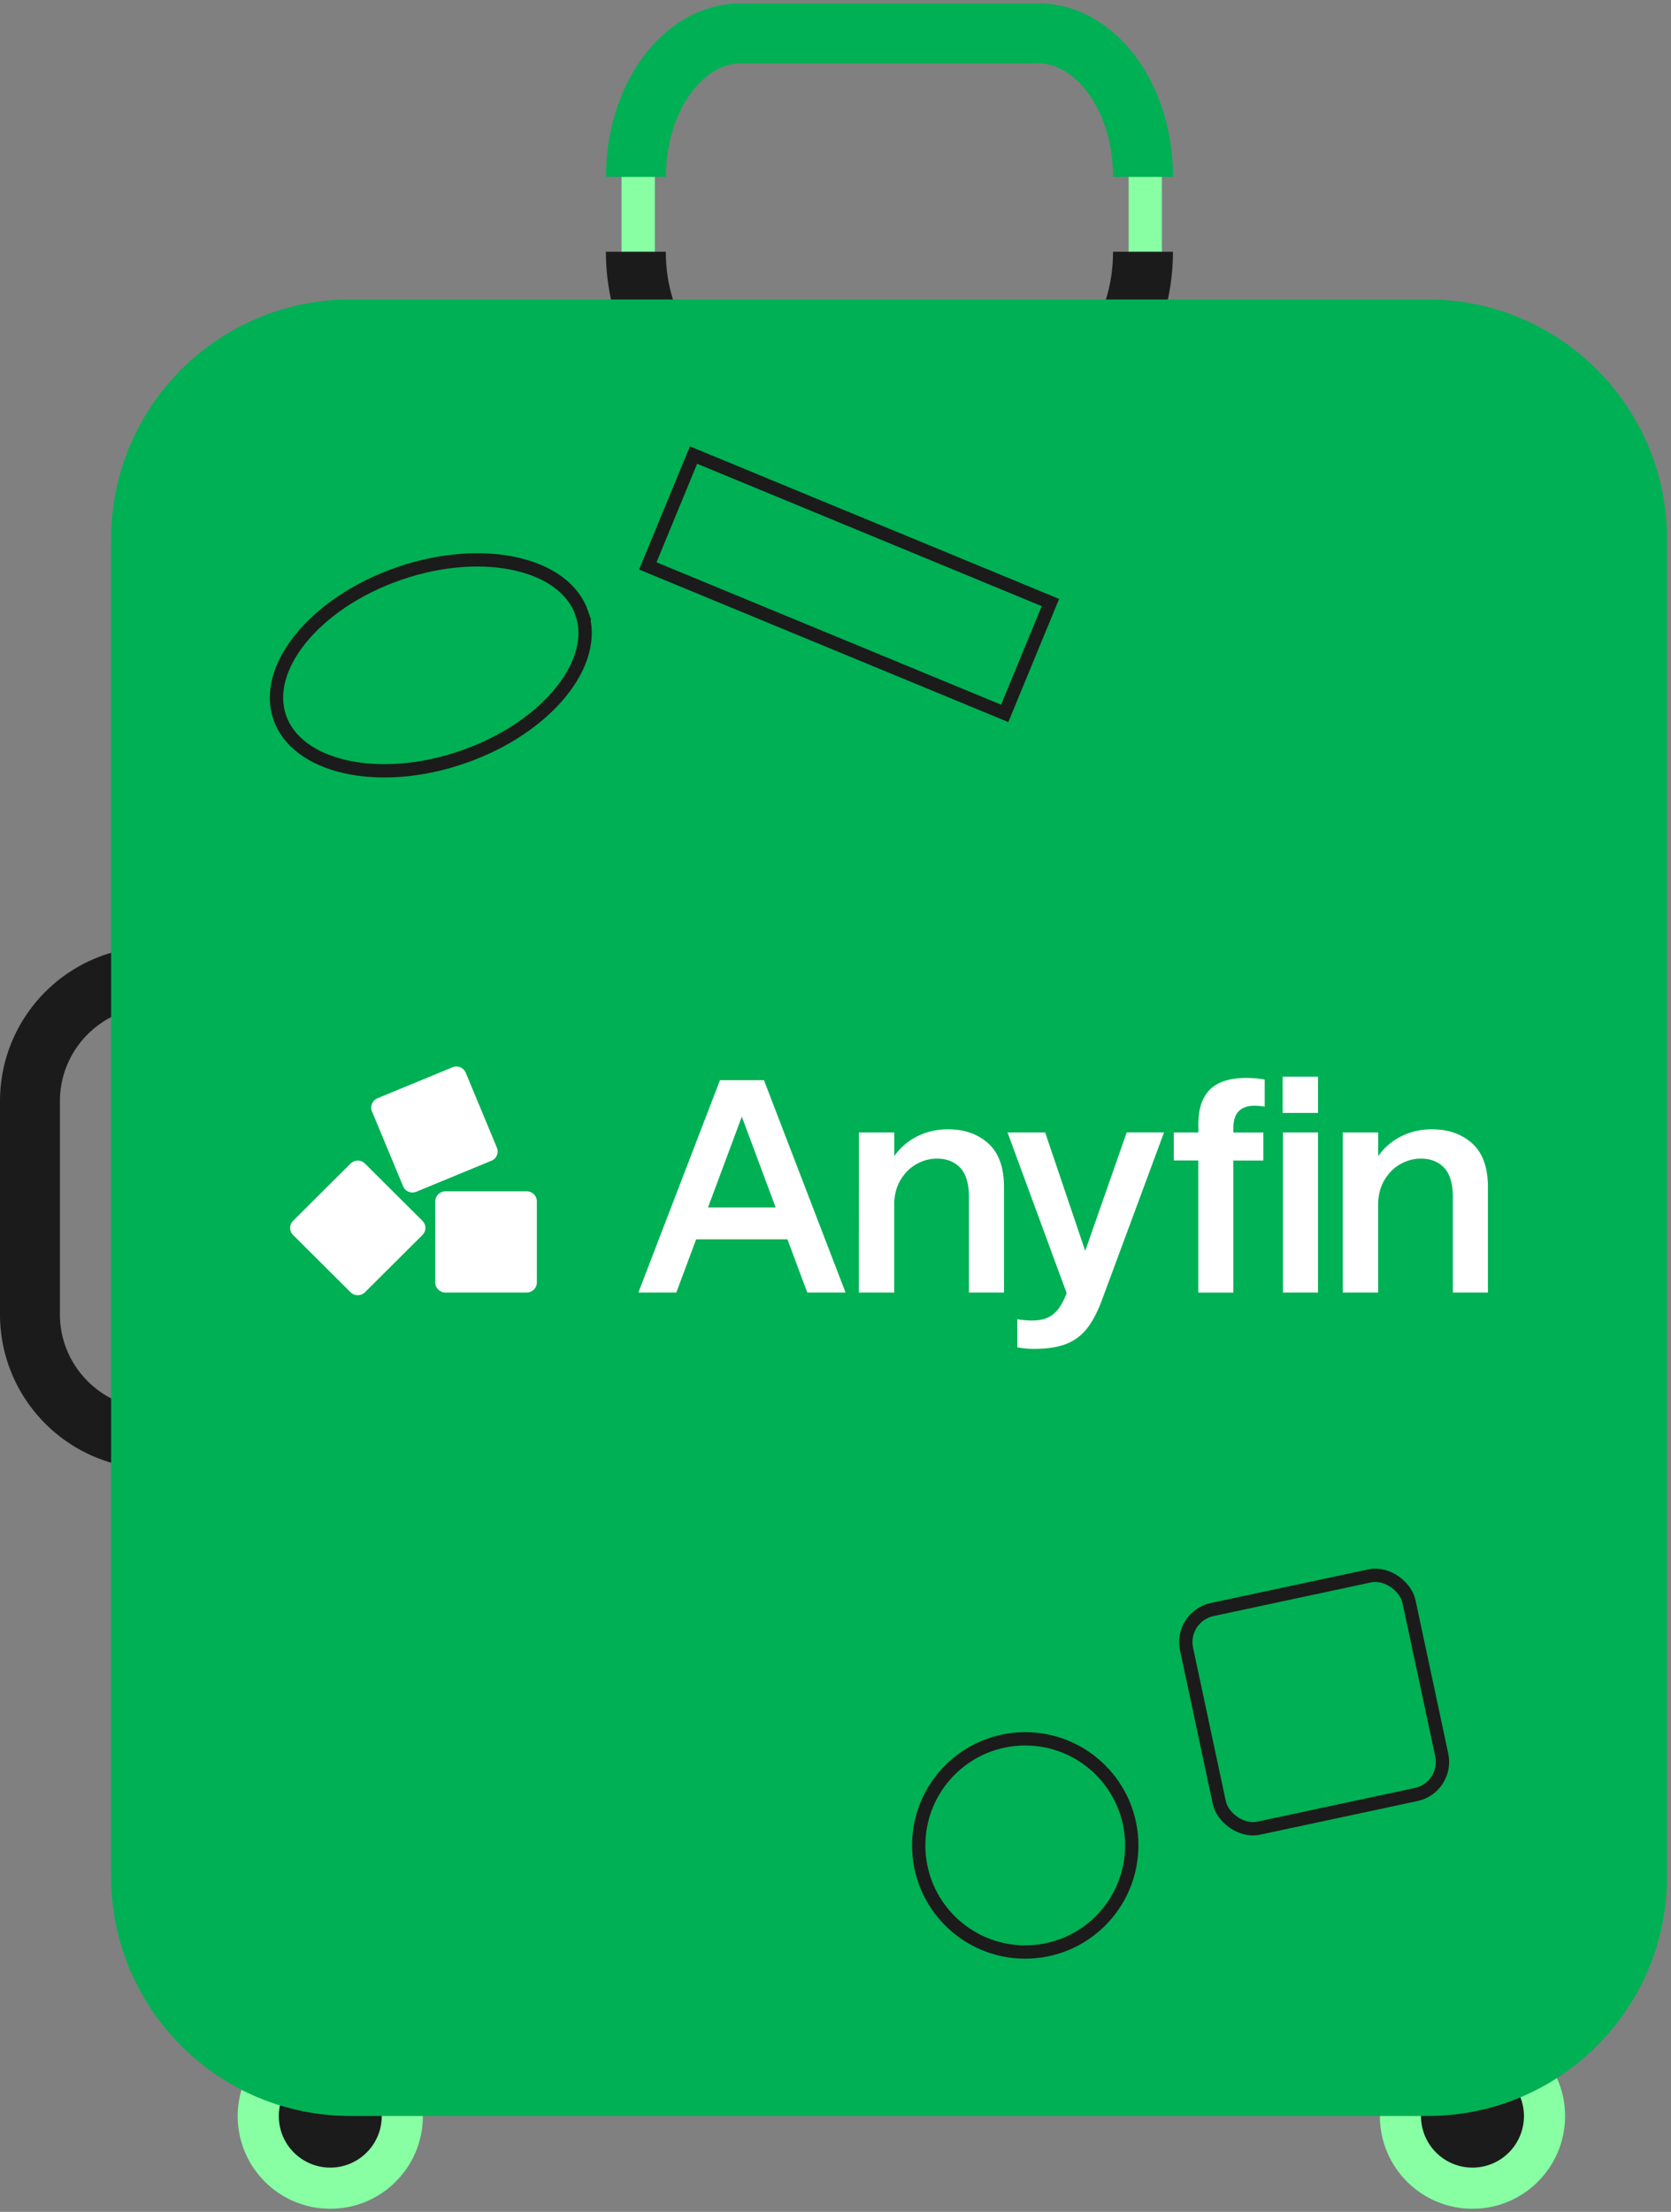 <svg xmlns="http://www.w3.org/2000/svg" width="251" height="332" viewBox="0 0 251 332" fill="none"><rect x="0" y="0" width="251" height="332" fill="#808080" stroke="none"/><path d="M221.18 331.54c7.682 0 13.91-6.228 13.91-13.91s-6.228-13.91-13.91-13.91-13.91 6.228-13.91 13.91 6.228 13.91 13.91 13.91z" fill="#87FFA2"></path><path d="M221.18 325.36a7.73 7.73 0 1 0 0-15.46 7.73 7.73 0 0 0 0 15.46z" fill="#1B1B1B"></path><path d="M49.61 331.54c7.682 0 13.91-6.228 13.91-13.91s-6.228-13.91-13.91-13.91-13.91 6.228-13.91 13.91 6.228 13.91 13.91 13.91z" fill="#87FFA2"></path><path d="M49.61 325.36a7.73 7.73 0 1 0 0-15.46 7.73 7.73 0 0 0 0 15.46zM25.95 151.09c7.83 0 14.2 6.37 14.2 14.2v31.99c0 7.83-6.37 14.2-14.2 14.2H23.2c-7.83 0-14.2-6.37-14.2-14.2v-31.99c0-7.83 6.37-14.2 14.2-14.2h2.75zm0-9H23.2c-12.81 0-23.2 10.39-23.2 23.2v31.99c0 12.81 10.39 23.2 23.2 23.2h2.75c12.81 0 23.2-10.39 23.2-23.2v-31.99c0-12.81-10.39-23.2-23.2-23.2z" fill="#1B1B1B"></path><path fill-rule="evenodd" clip-rule="evenodd" d="M93.36 90.78V25.4h5v65.38h-5zM169.53 90.78V25.4h5v65.38h-5z" fill="#87FFA2"></path><path fill-rule="evenodd" clip-rule="evenodd" d="M103.77 50.366c2.24 3.053 4.963 4.474 7.55 4.474h44.56c2.587 0 5.31-1.42 7.551-4.474 2.238-3.051 3.759-7.483 3.759-12.576h9c0 6.807-2.019 13.15-5.503 17.9-3.482 4.746-8.664 8.15-14.807 8.15h-44.56c-6.143 0-11.325-3.404-14.807-8.15-3.484-4.75-5.503-11.093-5.503-17.9h9c0 5.093 1.521 9.525 3.76 12.576z" fill="#1B1B1B"></path><path fill-rule="evenodd" clip-rule="evenodd" d="M103.78 13.974c-2.239 3.051-3.76 7.483-3.76 12.576h-9c0-6.807 2.019-13.15 5.503-17.9C100.005 3.905 105.187.5 111.33.5h44.56c6.143 0 11.325 3.404 14.807 8.15 3.484 4.75 5.503 11.093 5.503 17.9h-9c0-5.093-1.521-9.525-3.759-12.576-2.241-3.053-4.964-4.474-7.551-4.474h-44.56c-2.587 0-5.31 1.42-7.55 4.474z" fill="#00B054"></path><path d="M52.64 44.95h161.81c19.85 0 35.95 16.09 35.95 35.95v200.76c0 19.85-16.09 35.95-35.95 35.95H52.64c-19.85 0-35.95-16.09-35.95-35.95V80.9c0-19.85 16.09-35.95 35.95-35.95z" fill="#00B054"></path><circle cx="154" cy="277" r="16" stroke="#1B1B1B" stroke-width="2"></circle><path d="M87.403 92.057c1.247 3.623.067 7.86-3.169 11.844-3.224 3.972-8.399 7.558-14.778 9.754-6.38 2.196-12.665 2.556-17.651 1.41-5.003-1.148-8.54-3.761-9.788-7.384-1.247-3.623-.067-7.859 3.168-11.844 3.225-3.972 8.4-7.558 14.779-9.754 6.38-2.196 12.665-2.555 17.65-1.41 5.004 1.149 8.541 3.76 9.789 7.384zM104.175 68.306l53.61 22.133-6.868 16.638-53.61-22.133z" stroke="#1B1B1B" stroke-width="2"></path><rect x="177.187" y="242.64" width="34.168" height="33.55" rx="5" transform="rotate(-12.055 177.187 242.64)" stroke="#1B1B1B" stroke-width="2"></rect><path d="m74.63 172.25-4.67-11.23a1.519 1.519 0 0 0-1.99-.82l-11.27 4.65c-.18.08-.35.19-.49.33s-.25.31-.33.49c-.08.18-.12.38-.12.58 0 .2.04.4.12.58l4.67 11.23c.32.78 1.21 1.14 1.99.82l11.27-4.65c.78-.31 1.15-1.2.82-1.98zm-9.25 8.09v12.15c0 .84.68 1.52 1.53 1.52h12.2c.84 0 1.53-.68 1.53-1.52v-12.15c0-.84-.68-1.52-1.53-1.52h-12.2c-.84.01-1.53.68-1.53 1.52zm-10.56 13.63 8.63-8.59c.14-.14.25-.31.33-.49.08-.18.12-.38.12-.58 0-.2-.04-.4-.12-.58-.08-.18-.19-.35-.33-.49l-8.63-8.59a1.546 1.546 0 0 0-2.16 0l-8.63 8.59c-.14.14-.25.31-.33.49-.08.18-.12.38-.12.58 0 .2.04.4.12.58.08.18.19.35.33.49l8.63 8.59c.29.29.67.44 1.08.44.41 0 .79-.16 1.08-.44zm66.44.04h5.75l-12.26-31.88h-6.6l-12.26 31.88h5.7l2.98-7.99h13.71l2.98 7.99zm-14.91-12.77 5.08-13.63 5.08 13.63h-10.16zm22.66-11.26h5.32v3.55a9.221 9.221 0 0 1 3.44-2.96c1.41-.71 2.95-1.06 4.63-1.06 2.47 0 4.49.71 6.06 2.13 1.57 1.42 2.35 3.61 2.35 6.57v15.8h-5.27v-14.33c0-2.02-.44-3.48-1.31-4.4-.87-.91-2.04-1.37-3.49-1.37-1.08 0-2.11.28-3.09.83-.98.55-1.78 1.36-2.4 2.41-.62 1.06-.93 2.29-.93 3.71v13.15H129l.01-24.03zm40.23 0-6.23 17.78-6.02-17.78h-5.65l8.88 24.12c-.41 1.07-.85 1.9-1.33 2.48-.48.58-1.02 1-1.64 1.25-.62.25-1.35.38-2.21.38-.63 0-1.38-.06-2.23-.19v4.21c.79.16 1.62.24 2.47.24 1.9 0 3.47-.23 4.73-.69a7.308 7.308 0 0 0 3.18-2.27c.87-1.06 1.65-2.53 2.35-4.42l9.31-25.12h-5.61v.01zm10.76 4.21h-3.69v-4.21H180v-1.18c0-2.37.58-4.12 1.76-5.27 1.17-1.15 2.98-1.73 5.41-1.73 1.01 0 1.95.08 2.8.24v4.07c-.52-.09-1.04-.14-1.57-.14-1.01 0-1.79.28-2.33.83-.54.55-.81 1.4-.81 2.53v.66h4.51v4.21h-4.51v19.82h-5.27v-19.83h.01zm12.66-12.58h5.32v5.44h-5.32v-5.44zm.05 8.37h5.27v24.03h-5.27v-24.03zm8.99 0h5.32v3.55a9.3 9.3 0 0 1 3.44-2.96c1.41-.71 2.95-1.06 4.63-1.06 2.47 0 4.49.71 6.06 2.13 1.57 1.42 2.35 3.61 2.35 6.57v15.8h-5.27v-14.33c0-2.02-.44-3.48-1.31-4.4-.87-.91-2.03-1.37-3.49-1.37-1.08 0-2.11.28-3.09.83-.98.55-1.78 1.36-2.4 2.41-.62 1.06-.93 2.29-.93 3.71v13.15h-5.32v-24.03h.01z" fill="#fff"></path></svg>